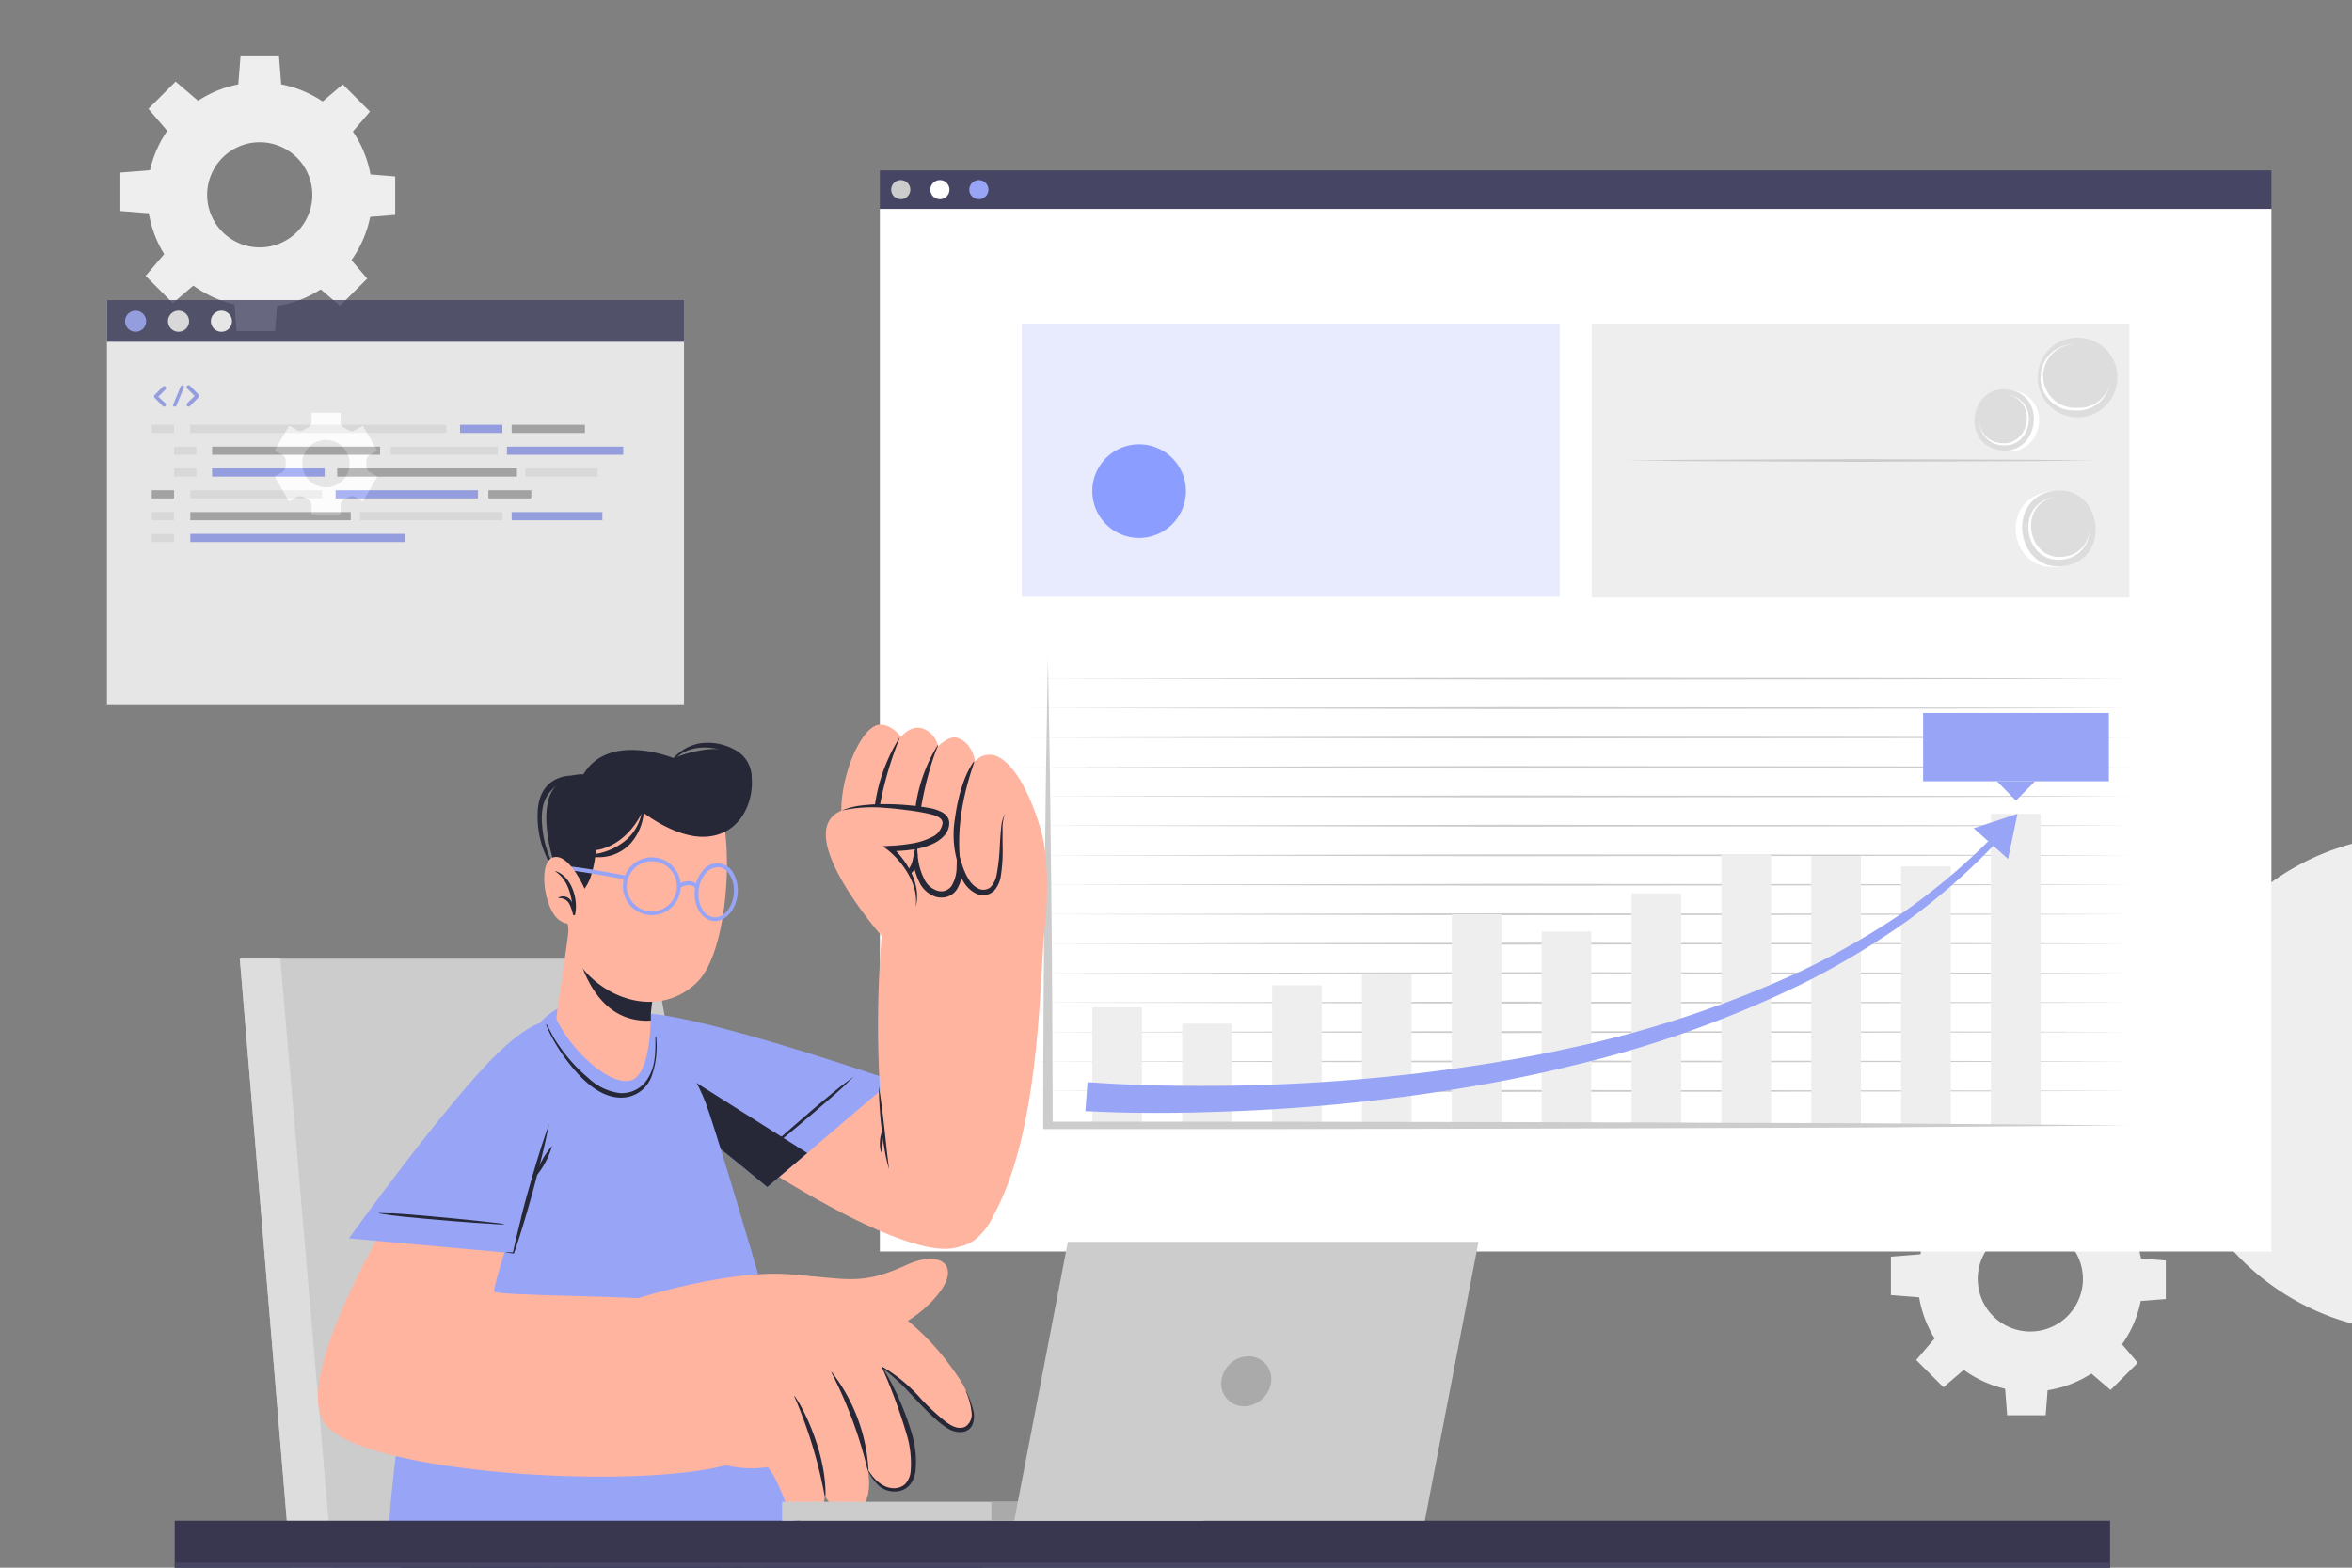 <svg xmlns="http://www.w3.org/2000/svg" xmlns:xlink="http://www.w3.org/1999/xlink" width="360" height="240" viewBox="0 0 360 240">
  <rect x="0" y="0" width="360" height="240" fill="#808080" stroke="none"/>
  <defs>
    <clipPath id="clip-path">
      <rect id="矩形_7193" data-name="矩形 7193" width="360" height="240" transform="translate(738 1399)" fill="#fff"/>
    </clipPath>
  </defs>
  <g id="img-项目管理" transform="translate(-738 -1399)" clip-path="url(#clip-path)">
    <g id="freepik--background-complete--inject-900" transform="translate(756.422 1316.114)">
      <path id="路径_49419" data-name="路径 49419" d="M670.784,110.165l3.331-5.368-1.646-1.018a1.5,1.5,0,0,1-.7-1.414,7.481,7.481,0,0,0,0-.945,1.51,1.51,0,0,1,.786-1.363l1.7-.911L671.3,93.559l-1.7.916a1.5,1.5,0,0,1-1.567-.1,8.561,8.561,0,0,0-.8-.5,1.493,1.493,0,0,1-.792-1.363l.057-1.934-6.312-.2-.057,1.94a1.5,1.5,0,0,1-.911,1.324l-.413.209c-.141.074-.271.153-.407.232a1.488,1.488,0,0,1-1.567,0l-1.657-1.024L651.87,98.44l1.646,1.024a1.51,1.51,0,0,1,.7,1.414,8.64,8.64,0,0,0-.034.939,1.51,1.51,0,0,1-.781,1.363l-1.7.911,2.986,5.571,1.7-.916a1.5,1.5,0,0,1,1.567.1,8.422,8.422,0,0,0,.8.492,1.51,1.51,0,0,1,.8,1.363l-.062,1.94,6.312.192.062-1.934a1.5,1.5,0,0,1,.877-1.307c.141-.062.283-.136.419-.209s.271-.147.407-.232a1.5,1.5,0,0,1,1.572,0Zm-5.345-3.959a38.057,38.057,0,1,0,.006-.028Z" transform="translate(-351.1 134.62)" fill="#eee"/>
      <path id="路径_49420" data-name="路径 49420" d="M115.817,354.434l-2.195-3.835-1.171.679a1.046,1.046,0,0,1-1.131-.04,5.823,5.823,0,0,0-.566-.328,1.052,1.052,0,0,1-.566-.939V348.62H105.76v1.346a1.052,1.052,0,0,1-.566.939,5.153,5.153,0,0,0-.566.328,1.046,1.046,0,0,1-1.131.04l-1.176-.679-2.212,3.835,1.182.679a1.058,1.058,0,0,1,.515.973c0,.107,0,.221,0,.328v.322a1.058,1.058,0,0,1-.515.973l-1.182.684,2.212,3.835,1.176-.679a1.046,1.046,0,0,1,1.131.04c.187.119.373.226.566.328a1.046,1.046,0,0,1,.566.933V364.2h4.429v-1.357a1.052,1.052,0,0,1,.566-.933,6.211,6.211,0,0,0,.566-.328,1.046,1.046,0,0,1,1.131-.04l1.176.679,2.212-3.835-1.176-.679a1.058,1.058,0,0,1-.515-.973c0-.107,0-.221,0-.328v-.328a1.058,1.058,0,0,1,.515-.973Zm-4.231,1.98a3.626,3.626,0,1,1-3.62-3.62A3.626,3.626,0,0,1,111.586,356.414Z" transform="translate(-76.496 -202.557)" fill="#eee"/>
      <path id="路径_49421" data-name="路径 49421" d="M82.844,259.2a17.223,17.223,0,1,0,12.19,5.044,17.234,17.234,0,0,0-12.19-5.044Zm0,25.277a8.049,8.049,0,1,1,8.049-8.043A8.049,8.049,0,0,1,82.844,284.477Z" transform="translate(-61.509 -163.714)" fill="#eee"/>
      <path id="路径_49422" data-name="路径 49422" d="M96.849,256.855H90.22l.368-4.695h5.894Z" transform="translate(-72.2 -160.655)" fill="#eee"/>
      <path id="路径_49423" data-name="路径 49423" d="M73.683,262.06,69,266.743l-3.06-3.575L70.109,259Z" transform="translate(-61.653 -163.627)" fill="#eee"/>
      <path id="路径_49424" data-name="路径 49424" d="M63.049,282.97V289.6l-4.689-.368v-5.894Z" transform="translate(-58.36 -174.039)" fill="#eee"/>
      <path id="路径_49425" data-name="路径 49425" d="M68.25,305.27l4.689,4.689-3.58,3.06L65.19,308.85Z" transform="translate(-61.327 -183.726)" fill="#eee"/>
      <path id="路径_49426" data-name="路径 49426" d="M89.16,318.25h6.629l-.368,4.695H89.528Z" transform="translate(-71.739 -189.364)" fill="#eee"/>
      <path id="路径_49427" data-name="路径 49427" d="M111.47,310.7l4.683-4.683,3.06,3.575-4.169,4.169Z" transform="translate(-81.43 -184.052)" fill="#eee"/>
      <path id="路径_49428" data-name="路径 49428" d="M124.45,290.649V284.02l4.689.368v5.894Z" transform="translate(-87.069 -174.495)" fill="#eee"/>
      <path id="路径_49429" data-name="路径 49429" d="M116.9,267.493,112.21,262.8l3.58-3.054,4.169,4.169Z" transform="translate(-81.752 -163.952)" fill="#eee"/>
      <path id="路径_49430" data-name="路径 49430" d="M623.855,154.82a17.24,17.24,0,1,0,17.234,17.238,17.24,17.24,0,0,0-17.234-17.238Zm0,25.283a8.049,8.049,0,1,1,8.049-8.043A8.049,8.049,0,0,1,623.855,180.1Z" transform="translate(-331.514 106.628)" fill="#eee"/>
      <path id="路径_49431" data-name="路径 49431" d="M637.869,152.485H631.24l.368-4.695H637.5Z" transform="translate(-342.213 109.682)" fill="#eee"/>
      <path id="路径_49432" data-name="路径 49432" d="M614.7,157.69l-4.683,4.683-3.06-3.575,4.169-4.169Z" transform="translate(-331.666 106.71)" fill="#eee"/>
      <path id="路径_49433" data-name="路径 49433" d="M604.069,178.6v6.629l-4.689-.368v-5.894Z" transform="translate(-328.373 96.298)" fill="#eee"/>
      <path id="路径_49434" data-name="路径 49434" d="M609.274,200.9l4.689,4.689-3.575,3.06-4.169-4.169Z" transform="translate(-331.344 86.611)" fill="#eee"/>
      <path id="路径_49435" data-name="路径 49435" d="M630.19,213.88h6.623l-.362,4.695h-5.9Z" transform="translate(-341.757 80.973)" fill="#eee"/>
      <path id="路径_49436" data-name="路径 49436" d="M652.49,206.333l4.689-4.683,3.054,3.575-4.169,4.169Z" transform="translate(-351.444 86.286)" fill="#eee"/>
      <path id="路径_49437" data-name="路径 49437" d="M665.47,186.279V179.65l4.689.368v5.894Z" transform="translate(-357.082 95.842)" fill="#eee"/>
      <path id="路径_49438" data-name="路径 49438" d="M657.923,163.119l-4.683-4.689,3.575-3.06,4.169,4.169Z" transform="translate(-351.769 106.389)" fill="#eee"/>
    </g>
    <g id="Revenue-cuate" transform="translate(699.847 1399)">
      <g id="freepik--Window--inject-973" transform="translate(172.527 26.084)">
        <rect id="矩形_7171" data-name="矩形 7171" width="212.991" height="159.618" transform="translate(0.297 5.891)" fill="#fff"/>
        <path id="路径_49632" data-name="路径 49632" d="M227.66,125.71l84.77-.14c24.539.05,60.422,0,84.96.14-24.539.132-60.422.1-84.96.149Z" transform="translate(-205.633 -47.905)" fill="#ccc"/>
        <path id="路径_49633" data-name="路径 49633" d="M227.66,131.169l73.625-.149c24.539.058,71.567,0,96.106.149-24.539.124-71.567.1-96.106.149Z" transform="translate(-205.633 -48.852)" fill="#ccc"/>
        <path id="路径_49634" data-name="路径 49634" d="M227.66,136.629l73.625-.149c24.539.05,71.567,0,96.106.149-24.539.124-71.567.091-96.106.149Z" transform="translate(-205.633 -49.801)" fill="#ccc"/>
        <path id="路径_49635" data-name="路径 49635" d="M227.66,142.089l73.625-.149c24.539.05,71.567,0,96.106.149-24.539.124-71.567.091-96.106.14Z" transform="translate(-205.633 -50.75)" fill="#ccc"/>
        <path id="路径_49636" data-name="路径 49636" d="M227.66,147.539l73.625-.149c24.539.058,71.567,0,96.106.149-24.539.132-71.567.1-96.106.149Z" transform="translate(-205.633 -51.697)" fill="#ccc"/>
        <path id="路径_49637" data-name="路径 49637" d="M227.66,152.969l73.625-.149c24.539.05,71.567,0,96.106.149-24.539.124-71.567.091-96.106.149Z" transform="translate(-205.633 -52.641)" fill="#ccc"/>
        <path id="路径_49638" data-name="路径 49638" d="M227.66,158.459l73.625-.149c24.539.05,71.567,0,96.106.149-24.539.124-71.567.091-96.106.14Z" transform="translate(-205.633 -53.595)" fill="#ccc"/>
        <path id="路径_49639" data-name="路径 49639" d="M227.66,163.91l73.625-.14c24.539.05,71.567,0,96.106.14-24.539.132-71.567.1-96.106.149Z" transform="translate(-205.633 -54.544)" fill="#ccc"/>
        <path id="路径_49640" data-name="路径 49640" d="M227.66,169.369l73.625-.149c24.539.058,71.567,0,96.106.149-24.539.124-71.567.1-96.106.149Z" transform="translate(-205.633 -55.491)" fill="#ccc"/>
        <path id="路径_49641" data-name="路径 49641" d="M227.66,174.829l73.625-.149c24.539.05,71.567,0,96.106.149-24.539.124-71.567.091-96.106.14Z" transform="translate(-205.633 -56.44)" fill="#ccc"/>
        <path id="路径_49642" data-name="路径 49642" d="M227.66,180.28l73.625-.14c24.539.05,71.567,0,96.106.14-24.539.132-71.567.1-96.106.149Z" transform="translate(-205.633 -57.388)" fill="#ccc"/>
        <path id="路径_49643" data-name="路径 49643" d="M227.66,185.739l73.625-.149c24.539.058,71.567,0,96.106.149-24.539.124-71.567.1-96.106.149Z" transform="translate(-205.633 -58.335)" fill="#ccc"/>
        <path id="路径_49644" data-name="路径 49644" d="M227.66,191.2l73.625-.149c24.539.05,71.567,0,96.106.149-24.539.124-71.567.091-96.106.149Z" transform="translate(-205.633 -59.284)" fill="#ccc"/>
        <path id="路径_49645" data-name="路径 49645" d="M227.66,196.659l73.625-.149c24.539.05,71.567,0,96.106.149-24.539.124-71.567.091-96.106.14Z" transform="translate(-205.633 -60.233)" fill="#ccc"/>
        <path id="路径_49646" data-name="路径 49646" d="M227.66,202.109l73.625-.149c24.539.058,71.567,0,96.106.149-24.539.132-71.567.1-96.106.149Z" transform="translate(-205.633 -61.18)" fill="#ccc"/>
        <rect id="矩形_7172" data-name="矩形 7172" width="7.601" height="18.086" transform="translate(32.817 128.122)" fill="#eee"/>
        <rect id="矩形_7173" data-name="矩形 7173" width="7.601" height="15.574" transform="translate(46.574 130.626)" fill="#eee"/>
        <rect id="矩形_7174" data-name="矩形 7174" width="7.601" height="21.457" transform="translate(60.331 124.751)" fill="#eee"/>
        <rect id="矩形_7175" data-name="矩形 7175" width="7.601" height="23.159" transform="translate(74.079 123.041)" fill="#eee"/>
        <rect id="矩形_7176" data-name="矩形 7176" width="7.601" height="32.33" transform="translate(87.836 113.878)" fill="#eee"/>
        <rect id="矩形_7177" data-name="矩形 7177" width="7.601" height="29.686" transform="translate(101.592 116.522)" fill="#eee"/>
        <rect id="矩形_7178" data-name="矩形 7178" width="7.601" height="35.503" transform="translate(115.349 110.697)" fill="#eee"/>
        <rect id="矩形_7179" data-name="矩形 7179" width="7.601" height="41.493" transform="translate(129.105 104.715)" fill="#eee"/>
        <rect id="矩形_7180" data-name="矩形 7180" width="7.601" height="41.245" transform="translate(142.862 104.963)" fill="#eee"/>
        <rect id="矩形_7181" data-name="矩形 7181" width="7.601" height="39.642" transform="translate(156.618 106.558)" fill="#eee"/>
        <rect id="矩形_7182" data-name="矩形 7182" width="7.601" height="47.698" transform="translate(170.367 98.51)" fill="#eee"/>
        <path id="路径_49647" data-name="路径 49647" d="M232.347,121.91l.306,17.888.207,17.888c.14,11.922.182,23.845.215,35.767l-.727-.545h35.808l35.808.066,53.622.174,40.485.322-40.485.33-53.622.174-35.808.066H231.62v-.545q0-17.884.215-35.767l.207-17.888Z" transform="translate(-206.321 -47.269)" fill="#ccc"/>
        <rect id="矩形_7183" data-name="矩形 7183" width="212.991" height="5.891" transform="translate(0.297)" fill="#464564"/>
        <path id="路径_49648" data-name="路径 49648" d="M206.385,34.832a1.462,1.462,0,1,1-1.462-1.462A1.462,1.462,0,0,1,206.385,34.832Z" transform="translate(-201.427 -31.883)" fill="#ccc"/>
        <path id="路径_49649" data-name="路径 49649" d="M213.635,34.832a1.462,1.462,0,1,1-1.462-1.462A1.462,1.462,0,0,1,213.635,34.832Z" transform="translate(-202.687 -31.883)" fill="#fff"/>
        <path id="路径_49650" data-name="路径 49650" d="M220.855,34.832a1.462,1.462,0,1,1-1.462-1.462A1.462,1.462,0,0,1,220.855,34.832Z" transform="translate(-203.942 -31.883)" fill="#98a5f6"/>
        <rect id="矩形_7184" data-name="矩形 7184" width="82.316" height="41.807" transform="translate(22.027 23.456)" fill="#e8eafd"/>
        <path id="路径_49667" data-name="路径 49667" d="M255.047,89.493a7.163,7.163,0,1,1-7.163-7.163A7.163,7.163,0,0,1,255.047,89.493Z" transform="translate(-207.903 -40.391)" fill="#8b9eff"/>
        <rect id="矩形_7186" data-name="矩形 7186" width="82.316" height="41.914" transform="translate(109.243 23.456)" fill="#eee"/>
        <path id="路径_49714" data-name="路径 49714" d="M339.5,85.277l8.989-.1,9-.041,17.987-.066,17.987.066,8.989.041,8.989.1-8.989.1-8.989.033-17.987.074-17.987-.074-9-.033Z" transform="translate(-225.068 -40.867)" fill="#ccc"/>
        <path id="路径_49715" data-name="路径 49715" d="M421.511,62.558a6.1,6.1,0,1,0,5.544,2.949A6.1,6.1,0,0,0,421.511,62.558Z" transform="translate(-238.205 -36.954)" fill="#ddd"/>
        <path id="路径_49716" data-name="路径 49716" d="M426.947,70a4.957,4.957,0,0,1-5.213,3.916,5.065,5.065,0,1,1,0-10.113h.116a4.858,4.858,0,1,0,.132,9.7,4.8,4.8,0,0,0,4.966-3.5Z" transform="translate(-238.429 -37.171)" fill="#fff"/>
        <path id="路径_49718" data-name="路径 49718" d="M416.636,91.1c-7.717,1.388-5.676,12.815,2.049,11.427S424.353,89.707,416.636,91.1Z" transform="translate(-237.627 -41.894)" fill="#fff"/>
        <path id="路径_49719" data-name="路径 49719" d="M417.572,90.977c-7.353,1.322-5.321,12.749,2.049,11.427S424.934,89.622,417.572,90.977Z" transform="translate(-237.836 -41.874)" fill="#ddd"/>
        <path id="路径_49720" data-name="路径 49720" d="M423.458,97.147a4.437,4.437,0,0,1-3.809,4.478c-6.114,1.091-7.808-8.394-1.7-9.485h.116c-5.693,1.124-4.04,10.1,1.743,9.055a4.238,4.238,0,0,0,3.652-4.048Z" transform="translate(-238.037 -42.096)" fill="#fff"/>
        <path id="路径_49722" data-name="路径 49722" d="M410.184,72.33c6.238,1.115,4.594,10.361-1.652,9.237S403.938,71.215,410.184,72.33Z" transform="translate(-236.38 -38.637)" fill="#fff"/>
        <path id="路径_49723" data-name="路径 49723" d="M409.52,72.2c5.949,1.066,4.3,10.3-1.652,9.237S403.571,71.136,409.52,72.2Z" transform="translate(-236.303 -38.616)" fill="#ddd"/>
        <path id="路径_49724" data-name="路径 49724" d="M405.09,77.218a3.586,3.586,0,0,0,3.082,3.619c4.957.884,6.312-6.783,1.372-7.667h-.091c4.627.925,3.3,8.188-1.413,7.337A3.412,3.412,0,0,1,405.09,77.218Z" transform="translate(-236.466 -38.799)" fill="#fff"/>
        <rect id="矩形_7187" data-name="矩形 7187" width="28.43" height="10.46" transform="translate(159.981 83.06)" fill="#98a5f6"/>
        <path id="路径_49726" data-name="路径 49726" d="M414.141,144.76H408.3l2.917,2.958Z" transform="translate(-237.024 -51.24)" fill="#98a5f6"/>
        <path id="路径_49736" data-name="路径 49736" d="M240.283,193.143c6.048.454,12.236.578,18.367.554s12.3-.248,18.441-.669,12.261-1.049,18.35-1.884,12.17-1.867,18.177-3.214a166.771,166.771,0,0,0,34.99-11.567,118.683,118.683,0,0,0,16.045-9.088,98.654,98.654,0,0,0,14.161-11.914l.091.083A99.209,99.209,0,0,1,364.985,167.7a119.441,119.441,0,0,1-15.913,9.551,167.723,167.723,0,0,1-35,12.468c-6.023,1.5-12.129,2.677-18.251,3.66s-12.294,1.76-18.474,2.33-12.393.934-18.6,1.107-12.393.19-18.689-.132Z" transform="translate(-207.788 -53.082)" fill="#98a5f6"/>
        <path id="路径_49737" data-name="路径 49737" d="M250.361,197.24c-3.776,0-7.2-.083-10.476-.256h-.454l.33-4.429h.446c5.379.4,11.212.578,18.334.545,6.081,0,12.278-.248,18.408-.669s12.335-1.058,18.326-1.876c6.61-.917,12.575-1.966,18.177-3.206a167.268,167.268,0,0,0,34.9-11.526,119.276,119.276,0,0,0,15.987-9.088A100.139,100.139,0,0,0,378.384,154.9l.306-.314.727.678-.306.33a100.253,100.253,0,0,1-13.98,12.311,120.283,120.283,0,0,1-16,9.584,168.872,168.872,0,0,1-35.1,12.5c-5.61,1.4-11.567,2.594-18.293,3.677-6.048.967-12.269,1.752-18.507,2.33s-12.451.934-18.623,1.107C255.665,197.2,252.93,197.24,250.361,197.24Zm-9.981-1.115c5.362.256,11.162.3,18.177.107,6.147-.165,12.393-.537,18.573-1.107s12.393-1.355,18.441-2.322c6.676-1.074,12.633-2.272,18.177-3.652a168.3,168.3,0,0,0,34.908-12.393c1.091-.554,2.156-1.107,3.189-1.652-1.049.529-2.115,1.058-3.222,1.586a167.96,167.96,0,0,1-35.09,11.567c-5.577,1.248-11.567,2.305-18.177,3.214-6.015.826-12.2,1.462-18.392,1.892s-12.393.644-18.458.669c-6.965,0-12.682-.14-17.97-.521Z" transform="translate(-207.678 -52.948)" fill="#98a5f6"/>
        <path id="路径_49738" data-name="路径 49738" d="M409.253,157.707,410.7,150.8l-6.709,2.206Z" transform="translate(-236.275 -52.29)" fill="#98a5f6"/>
      </g>
      <g id="freepik--Character--inject-973" transform="translate(74.859 110.95)">
        <path id="路径_49739" data-name="路径 49739" d="M213.46,321.1l2.413,14.442,16.31,88.1h2.627l-11.865-88.1L221.193,321.1Z" transform="translate(-105.498 -148.919)" fill="#ccc"/>
        <path id="路径_49740" data-name="路径 49740" d="M221.193,321.1H213.46l2.413,14.442h7.072Z" transform="translate(-105.498 -148.919)" fill="#aaa"/>
        <path id="路径_49741" data-name="路径 49741" d="M151.45,423.642h2.636l16.31-88.1,2.413-14.442h-7.742l-1.752,14.442Z" transform="translate(-94.722 -148.919)" fill="#ccc"/>
        <path id="路径_49742" data-name="路径 49742" d="M167.562,321.1l-1.752,14.442h7.081L175.3,321.1Z" transform="translate(-97.217 -148.919)" fill="#aaa"/>
        <path id="路径_49743" data-name="路径 49743" d="M92.23,423.642h2.627l16.318-88.1,2.4-14.442h-7.733l-1.752,14.442Z" transform="translate(-84.43 -148.919)" fill="#ccc"/>
        <path id="路径_49744" data-name="路径 49744" d="M106.59,335.542h7.081l2.4-14.442h-7.733Z" transform="translate(-86.926 -148.919)" fill="#aaa"/>
        <path id="路径_49745" data-name="路径 49745" d="M94.762,299.2H214.3V286.609H169.551l-23.3-130.559H82.79Z" transform="translate(-82.79 -120.236)" fill="#ccc"/>
        <path id="路径_49746" data-name="路径 49746" d="M97.8,314.07H216.83v12.592H97.35Z" transform="translate(-85.32 -147.697)" fill="#ddd"/>
        <path id="路径_49747" data-name="路径 49747" d="M94.762,299.2h6.511L88.995,156.05h-6.2Z" transform="translate(-82.79 -120.236)" fill="#ddd"/>
        <path id="路径_49748" data-name="路径 49748" d="M222.132,449.527c-2.322.223-65.618-14.872-67.618-16.9-.24-.231,1-5.982,2.826-13.831l.041-.149c1.14-4.957,19.573-45.2,19.573-45.2l41.03,11.435L199.345,422.2s7.725,5.569,14.343,10.865h0a85.142,85.142,0,0,1,8.361,7.122C224,442.677,224.453,449.32,222.132,449.527Z" transform="translate(-95.249 -158.014)" fill="#ffb4a0"/>
        <path id="路径_49749" data-name="路径 49749" d="M222.131,455.585c-2.322.231-65.618-14.872-67.618-16.9-.248-.231,1-5.982,2.826-13.831l.041-.149c.421-1.851,3.255-8.617,6.61-16.359,6.758,1.818,30.958,8.353,39.749,11.071l-4.412,8.849s7.717,5.577,14.335,10.865h0a92.635,92.635,0,0,1,8.361,7.114C224,448.744,224.453,455.4,222.131,455.585Z" transform="translate(-95.249 -164.081)" fill="#eee"/>
        <path id="路径_49750" data-name="路径 49750" d="M222.316,457.787c-2.388.207-65.734-15.037-67.75-17.144-.777-.826.62-10.79,4.131-21.383l40.824,9.915s20.854,16.524,22.853,19.053S224.7,457.58,222.316,457.787Z" transform="translate(-95.227 -165.977)" fill="#98a5f6"/>
        <path id="路径_49751" data-name="路径 49751" d="M222.765,459.371c-10.559-2.817-53.39-13.178-64.04-15.161-.091,0-.1.041,0,.066,10.4,3.016,53.324,13.038,64.016,15.269C222.947,459.594,222.988,459.429,222.765,459.371Z" transform="translate(-95.974 -170.313)" fill="#262838"/>
        <path id="路径_49752" data-name="路径 49752" d="M230.066,450.276a8.766,8.766,0,0,0-6.973,1.058,8.51,8.51,0,0,0-3.743,5.1.066.066,0,0,0,.132,0,10.129,10.129,0,0,1,10.551-6.056.066.066,0,0,0,.033-.1Z" transform="translate(-106.521 -171.314)" fill="#262838"/>
        <path id="路径_49753" data-name="路径 49753" d="M209.9,433.359c-4.23-1.082-9.518-.768-13,2.066-.14.116,0,.306.165.264a60.488,60.488,0,0,1,12.782-1.793.273.273,0,0,0,.05-.537Z" transform="translate(-102.611 -168.327)" fill="#262838"/>
        <path id="路径_49754" data-name="路径 49754" d="M213.5,435.879c-4.23-1.082-9.526-.768-13,2.074-.14.107,0,.3.165.264a60.5,60.5,0,0,1,12.782-1.8.273.273,0,0,0,.05-.537Z" transform="translate(-103.237 -168.765)" fill="#262838"/>
        <path id="路径_49755" data-name="路径 49755" d="M217.1,438.359c-4.238-1.082-9.526-.768-13,2.074-.132.107,0,.3.165.264a60.107,60.107,0,0,1,12.79-1.793.281.281,0,0,0,.05-.545Z" transform="translate(-103.862 -169.196)" fill="#262838"/>
        <path id="路径_49756" data-name="路径 49756" d="M220.7,440.879c-4.239-1.082-9.526-.768-13,2.066-.132.116,0,.306.165.273a60.644,60.644,0,0,1,12.782-1.8.273.273,0,0,0,.058-.537Z" transform="translate(-104.487 -169.634)" fill="#262838"/>
        <path id="路径_49757" data-name="路径 49757" d="M164.036,432.765c-4.767-1.132-6.544,6.279-1.76,7.436S168.779,433.9,164.036,432.765Z" transform="translate(-96.113 -168.303)" fill="#262838"/>
        <path id="路径_49758" data-name="路径 49758" d="M218.766,420.811c-1.727-2.305-4.858-1.215-6.61.322a22.886,22.886,0,0,0-6.478,9.915.116.116,0,0,0,.1.149.532.532,0,0,0,.686.529c3.528-1.363,7.436-2.388,10.476-4.792C218.684,425.554,220.394,422.984,218.766,420.811Zm-7.436,7.775c-1.719.711-3.462,1.339-5.156,2.115a69.207,69.207,0,0,1,3.916-5.717,23.778,23.778,0,0,1,2.239-2.479c1.264-1.181,6.288-3.726,5.6,1-.347,2.586-4.511,4.23-6.56,5.081Z" transform="translate(-104.145 -166.016)" fill="#262838"/>
        <path id="路径_49759" data-name="路径 49759" d="M191.638,430.744c3.561,1.454,7.634,1.322,11.4,1.652a.537.537,0,0,0,.512-.7c.058,0,.107-.1.05-.174A22.877,22.877,0,0,0,194.6,423.8c-2.132-.975-5.445-1.132-6.445,1.562C187.16,427.91,189.556,429.893,191.638,430.744Zm-1.983-3.041c-2-4.338,3.544-3.3,5.09-2.536a24.02,24.02,0,0,1,2.85,1.76,66.707,66.707,0,0,1,5.37,4.379c-1.842-.264-3.693-.372-5.544-.57-2.206-.273-6.668-.636-7.783-3.032Z" transform="translate(-101.06 -166.654)" fill="#262838"/>
        <path id="路径_49760" data-name="路径 49760" d="M198,395.606,154.442,383.94s38.279-79.392,35.156-83.762c-1.545-2.181-42.377-4.024-55.035-15.434-16.45-14.814-4.478-36.354-4.478-36.354h45.657s-.826,9.526.9,11.014c1.148.991,55.357,7.188,60.785,25.7C244.128,307.82,198,395.606,198,395.606Z" transform="translate(-90.278 -136.283)" fill="#262838"/>
        <path id="路径_49761" data-name="路径 49761" d="M205.86,416.445a26.311,26.311,0,0,0-3.578-1.355c-1.264-.438-2.528-.876-3.8-1.3-2.479-.826-5.015-1.6-7.552-2.33-5.09-1.471-10.2-2.908-15.326-4.247-2.677-.694-8.411-2.206-8.766-2.156-.174,0-.215.314-.058.372,4.957,1.8,9.989,3.346,15.029,4.916s10.055,3.1,15.153,4.42c1.413.364,2.834.686,4.255,1.033a32.038,32.038,0,0,0,4.511.991C205.876,416.8,206.017,416.528,205.86,416.445Z" transform="translate(-97.369 -163.509)" fill="#464564"/>
        <path id="路径_49762" data-name="路径 49762" d="M198.736,297.294c-.892-.826-2.272-.942-3.412-1.173l-19.656-3.9c-6.131-1.215-12.294-2.322-18.392-3.685-5.056-1.132-10.179-2.611-14.492-5.494a21.25,21.25,0,0,1-8.617-12,37.885,37.885,0,0,1-.711-15.087c.149-1.223.413-2.437.678-3.644a.074.074,0,0,0-.149,0c-1.942,9.3-2.421,20.16,4.371,27.819,3.3,3.743,7.932,6.015,12.682,7.543,5.354,1.719,10.972,2.627,16.524,3.718l19.656,3.883c3.156.62,6.362,1.132,9.485,1.884a3.222,3.222,0,0,1,1.652.826,2.479,2.479,0,0,1,.207,2.3c-.364,1.537-.826,3.065-1.314,4.569-3.982,12.1-31.735,69.766-32.487,71.121a.126.126,0,0,0,.223.116c6.362-10.592,27.067-55.109,31.4-66.61a74.36,74.36,0,0,0,2.859-8.965C199.5,299.392,199.678,298.153,198.736,297.294Z" transform="translate(-91.467 -136.952)" fill="#464564"/>
        <path id="路径_49763" data-name="路径 49763" d="M349.287,454.512c-2.173.867-67.155,4.189-69.642,2.776-.306-.149-.727-6.023-1.173-14.046l-.331-7.585c-.107-2.561-33.561-39.849-33.561-39.849L291.2,393l28.529,41.716s8.973,3.181,16.814,6.4h0a90.455,90.455,0,0,1,10.03,4.478C349.155,447.415,351.452,453.669,349.287,454.512Z" transform="translate(-110.906 -161.413)" fill="#ffb4a0"/>
        <path id="路径_49764" data-name="路径 49764" d="M274.89,430.681c4.85,5.784,8.477,10.353,8.518,11.2l.33,7.585c.446,8.039.876,13.914,1.173,14.046,2.479,1.413,67.469-1.909,69.642-2.768s-.132-7.106-2.693-8.931a97.9,97.9,0,0,0-10.014-4.486h0c-7.841-3.214-16.814-6.395-16.814-6.395l-8.262-12.046Z" transform="translate(-116.173 -167.649)" fill="#eee"/>
        <path id="路径_49765" data-name="路径 49765" d="M356.5,463.3c-2.239.876-67.312,4.032-69.865,2.586-.975-.545-2.437-10.526-2.09-21.663L326.5,442.23s24.646,9.981,27.265,11.873S358.744,462.431,356.5,463.3Z" transform="translate(-117.842 -169.969)" fill="#98a5f6"/>
        <path id="路径_49766" data-name="路径 49766" d="M356.532,464.64c-10.923.256-54.952,2.346-65.726,3.437-.091,0-.083.066,0,.066,10.832,0,54.845-2.479,65.734-3.3C356.772,464.8,356.763,464.632,356.532,464.64Z" transform="translate(-118.928 -173.863)" fill="#262838"/>
        <path id="路径_49767" data-name="路径 49767" d="M361.36,454a8.733,8.733,0,0,0-6.395,2.983,8.494,8.494,0,0,0-2.156,5.941c0,.066.124.058.132,0a10.138,10.138,0,0,1,8.427-8.783.07.07,0,0,0-.008-.141Z" transform="translate(-129.713 -172.014)" fill="#262838"/>
        <path id="路径_49768" data-name="路径 49768" d="M337.042,443.349c-4.371.157-9.361,1.942-11.9,5.643-.1.14.107.281.231.207a60.53,60.53,0,0,1,11.765-5.313.273.273,0,1,0-.1-.537Z" transform="translate(-124.902 -170.162)" fill="#262838"/>
        <path id="路径_49769" data-name="路径 49769" d="M341.2,444.74c-4.371.157-9.361,1.942-11.9,5.643-.1.149.107.281.231.207a60.528,60.528,0,0,1,11.765-5.313.281.281,0,0,0-.1-.537Z" transform="translate(-125.625 -170.405)" fill="#262838"/>
        <path id="路径_49770" data-name="路径 49770" d="M345.352,446.14c-4.371.149-9.353,1.933-11.9,5.635-.1.149.107.281.24.215a60.485,60.485,0,0,1,11.774-5.321.273.273,0,0,0-.116-.529Z" transform="translate(-126.346 -170.648)" fill="#262838"/>
        <path id="路径_49771" data-name="路径 49771" d="M349.492,447.53c-4.371.149-9.361,1.933-11.9,5.643-.1.14.107.281.231.207a60.558,60.558,0,0,1,11.765-5.321.273.273,0,0,0-.1-.529Z" transform="translate(-127.065 -170.89)" fill="#262838"/>
        <path id="路径_49772" data-name="路径 49772" d="M292.838,456.1c-4.891.248-4.511,7.866.4,7.609S297.745,455.843,292.838,456.1Z" transform="translate(-118.687 -172.378)" fill="#262838"/>
        <path id="路径_49773" data-name="路径 49773" d="M342.532,428.86c-2.3-1.719-4.957.207-6.263,2.173a23,23,0,0,0-3.429,11.361c0,.091.074.124.149.116a.529.529,0,0,0,.826.314c3-2.305,6.5-4.387,8.708-7.543C343.787,433.412,344.713,430.512,342.532,428.86Zm-4.9,9.543c-1.454,1.165-2.95,2.256-4.354,3.478a68.906,68.906,0,0,1,2.14-6.61,25.312,25.312,0,0,1,1.454-3.016c.876-1.5,4.957-5.346,5.651-.62.364,2.6-3.164,5.346-4.891,6.742Z" transform="translate(-126.244 -167.529)" fill="#262838"/>
        <path id="路径_49774" data-name="路径 49774" d="M318.775,446.344c3.834.4,7.7-.868,11.4-1.652a.529.529,0,0,0,.289-.826c.058-.05.083-.124,0-.182a22.928,22.928,0,0,0-10.824-4.858c-2.322-.331-5.544.446-5.784,3.3C313.71,444.881,316.536,446.112,318.775,446.344Zm-2.76-2.355c-3.131-3.6,2.479-4.131,4.131-3.867a26.086,26.086,0,0,1,3.239.884,68.578,68.578,0,0,1,6.378,2.7c-1.842.264-3.644.678-5.478,1.008C322.138,445.113,317.75,445.972,316.015,443.989Z" transform="translate(-122.944 -169.364)" fill="#262838"/>
        <path id="路径_49775" data-name="路径 49775" d="M298.817,400.831l-52.1,6.37s-51.581-61.644-55.737-65.775c-12.914-12.724-59.182-34.7-72.988-55.109-12.393-18.35.165-37.957.165-37.957h50.87a105.2,105.2,0,0,1-5.18,15.872s42.253,31.818,64.784,54.531C243.146,333.461,298.817,400.831,298.817,400.831Z" transform="translate(-87.957 -136.278)" fill="#262838"/>
        <path id="路径_49776" data-name="路径 49776" d="M182.022,263.69a24.888,24.888,0,0,0-4.346,1.256c-1.479.512-2.933,1.107-4.354,1.743a83.851,83.851,0,0,0-8.18,4.313c-.083.05,0,.165.074.124,2.793-1.347,5.668-2.545,8.551-3.685l4.131-1.652a45.256,45.256,0,0,0,4.205-1.71A.2.2,0,0,0,182.022,263.69Z" transform="translate(-97.095 -138.942)" fill="#464564"/>
        <path id="路径_49777" data-name="路径 49777" d="M180.8,248.36c-.644,2.305-1.231,4.627-1.958,6.907-.339,1.041-.669,2.107-1.1,3.123-.364.826-.9,1.826-1.909,1.983-1.157.19-1.454-.826-1.33-1.752a32.042,32.042,0,0,1,.678-3.156c.273-1.2,1.652-7.015,1.652-7.048a.279.279,0,0,0-.05-.174.091.091,0,0,0-.107,0,50.816,50.816,0,0,0-1.942,5.693l-.934,3.3a5.246,5.246,0,0,0-.3,2.57,1.966,1.966,0,0,0,1.776,1.537c0,.074-.091.14-.132.223-.107.223-.19.463-.281.694s-.182.479-.256.719a1.783,1.783,0,0,0-.083.364q0,.2,0,.4a.2.2,0,0,0,.364.14,3.77,3.77,0,0,1,.223-.322,1.586,1.586,0,0,0,.174-.38c.091-.231.165-.463.231-.694s.14-.471.19-.7a3.822,3.822,0,0,0,.058-.43,2.652,2.652,0,0,0,1.355-.471,4.478,4.478,0,0,0,1.446-2.074c.38-.958.686-1.95.983-2.933a43.98,43.98,0,0,0,1.7-7.436.231.231,0,1,0-.454-.083Z" transform="translate(-98.545 -136.245)" fill="#464564"/>
        <path id="路径_49778" data-name="路径 49778" d="M141.922,254.172c-.24,1.14-.413,2.305-.711,3.437s-.628,2.214-1.025,3.3a12.113,12.113,0,0,1-1.5,2.95,11.219,11.219,0,0,1-2.322,2.231,19.225,19.225,0,0,1-5.544,2.867,24.34,24.34,0,0,1-3.049.826,15.439,15.439,0,0,1-1.652.231,3.552,3.552,0,0,0-1.314.264.264.264,0,0,0,0,.454,4.759,4.759,0,0,0,2.413.149,17.128,17.128,0,0,0,2.586-.38,18.491,18.491,0,0,0,4.957-1.9,15.525,15.525,0,0,0,4.172-3.214,11.46,11.46,0,0,0,2.313-4.7,23.4,23.4,0,0,0,.9-6.453.116.116,0,1,0-.223-.066Z" transform="translate(-90.069 -137.274)" fill="#464564"/>
        <path id="路径_49779" data-name="路径 49779" d="M314.694,423.618a32.6,32.6,0,0,0-4.214.165c-1.471.1-2.95.19-4.42.314q-4.346.347-8.675.826c-5.784.661-11.625,1.355-17.425,2.148-3.024.421-9.51,1.289-9.849,1.479a.2.2,0,0,0,.091.364c5.784-.3,11.567-.826,17.392-1.413s11.567-1.115,17.351-1.917c1.595-.223,3.181-.487,4.767-.727a38.237,38.237,0,0,0,5.023-.868C314.859,423.932,314.892,423.626,314.694,423.618Z" transform="translate(-115.327 -166.732)" fill="#464564"/>
        <path id="路径_49780" data-name="路径 49780" d="M188.246,346.672c2.7,1.735,5.313,3.6,7.932,5.453a75.579,75.579,0,0,1,7.2,5.321,39.552,39.552,0,0,1,3.173,3.379l3.107,3.594q3.115,3.578,6.172,7.221,1.735,2.049,3.454,4.131c1.19,1.429,2.289,2.933,3.487,4.362.074.091-.05.215-.124.124-2.123-2.388-4.362-4.676-6.478-7.072s-4.222-4.767-6.329-7.246-3.958-4.767-6.1-6.99a50.008,50.008,0,0,0-7.122-5.585c-2.9-2.066-5.784-4.131-8.617-6.288C187.759,346.936,187.982,346.5,188.246,346.672Z" transform="translate(-101.055 -153.355)" fill="#464564"/>
        <path id="路径_49781" data-name="路径 49781" d="M175.578,268.054c8.684,6.1,17.681,12.914,25.844,19.681s16.26,13.682,24.167,20.779q3.3,2.974,6.61,6.031c2.2,2.057,4.346,4.619,6.544,6.668.124.107-.058.281-.182.173-3.966-3.561-8.08-7.436-12.1-10.939s-8.014-6.94-12.038-10.386q-12.129-10.386-24.564-20.416c-4.594-3.726-9.956-7.494-14.459-11.336A.157.157,0,0,1,175.578,268.054Z" transform="translate(-98.871 -139.695)" fill="#464564"/>
        <path id="路径_49782" data-name="路径 49782" d="M120.552,254.743c.487-1.462,1.016-2.917,1.562-4.371,0-.083.165,0,.14.041-2.049,6.056-4.131,12.245-4.371,18.689a24.366,24.366,0,0,0,1.322,9.088,23.8,23.8,0,0,0,4.643,7.56c4.048,4.569,9.2,8.171,14.046,11.815,5.28,3.958,10.667,7.791,16.111,11.567s11.014,7.3,16.648,10.741,11.336,6.552,16.946,9.915a45.037,45.037,0,0,1,7.576,5.627,92.864,92.864,0,0,1,6.56,7.048q6.792,7.758,13.459,15.632,13.36,15.7,26.216,31.867c1.041,1.322,2.09,2.636,3.14,3.958.05.066-.041.157-.1.091q-13.22-16.186-26.72-32.14-6.717-7.915-13.5-15.781c-4.329-5.007-8.5-10.319-14.046-14.087-2.669-1.818-5.511-3.363-8.32-4.957s-5.833-3.371-8.725-5.106q-8.6-5.18-16.954-10.741c-5.527-3.693-10.98-7.494-16.326-11.451q-4.015-2.958-7.948-6.023a77.472,77.472,0,0,1-6.544-5.536,29.323,29.323,0,0,1-5.238-6.61,21.664,21.664,0,0,1-2.561-8.386C116.908,266.93,118.56,260.634,120.552,254.743Z" transform="translate(-88.808 -136.622)" fill="#464564"/>
        <path id="路径_49783" data-name="路径 49783" d="M154.519,175.257c8.361,7.667,40.848,29.934,50.061,26.96,6.849-2.206,7.857-10.22,3.982-16.475-3.379-5.437-36.238-14.591-45.442-17.061C154.321,166.326,146.306,167.722,154.519,175.257Z" transform="translate(-94.659 -122.25)" fill="#ffb4a0"/>
        <path id="路径_49784" data-name="路径 49784" d="M175.027,192.765l19.127-16.326s-24.349-8.386-35.09-9.989c-11.2-1.652-14.475,2.082-2.685,11.352C168,186.932,175.027,192.765,175.027,192.765Z" transform="translate(-94.288 -121.978)" fill="#98a5f6"/>
        <path id="路径_49786" data-name="路径 49786" d="M178.668,190.45c.4-.438.884-.826,1.33-1.223l1.38-1.239q1.4-1.239,2.826-2.479c1.9-1.652,3.792-3.3,5.717-4.866.529-.438,1.058-.876,1.6-1.3s1.165-.826,1.735-1.305c0,0,.066,0,0,.058-.463.413-.884.876-1.338,1.3l-1.413,1.272q-1.413,1.239-2.85,2.479c-1.876,1.595-3.751,3.2-5.668,4.743l-1.6,1.3c-.562.454-1.107.942-1.71,1.347C178.684,190.516,178.635,190.475,178.668,190.45Z" transform="translate(-99.45 -124.058)" fill="#262838"/>
        <path id="路径_49787" data-name="路径 49787" d="M156.379,178.1c11.608,9.088,18.648,14.955,18.648,14.955l6.114-5.213-31.71-20.069C147.952,169.538,149.869,172.975,156.379,178.1Z" transform="translate(-94.289 -122.273)" fill="#262838"/>
        <path id="路径_49788" data-name="路径 49788" d="M217.651,195.64c-4.652,7.105-13,.545-14.252-5.255-2.933-13.616-2.644-29.4-1.826-39.287.339-4.04,25.258-4.957,24.894-.636C225.707,159.5,225.707,183.337,217.651,195.64Z" transform="translate(-103.335 -118.771)" fill="#ffb4a0"/>
        <path id="路径_49789" data-name="路径 49789" d="M201.17,179.7c.182,1.058.322,2.115.463,3.173s.256,2.115.38,3.173l.347,3.173c.05.537.116,1.066.182,1.595s.124,1.049.2,1.586a22.863,22.863,0,0,1-.711-3.131c-.19-1.049-.322-2.115-.446-3.173s-.223-2.123-.289-3.189S201.17,180.774,201.17,179.7Z" transform="translate(-103.362 -124.346)" fill="#262838"/>
        <path id="路径_49790" data-name="路径 49790" d="M201.889,187.62a14.662,14.662,0,0,1-.074,1.818,8.14,8.14,0,0,1-.083.892,7.007,7.007,0,0,1-.165.909,4.776,4.776,0,0,1-.182-1.834,4.827,4.827,0,0,1,.149-.917A3.048,3.048,0,0,1,201.889,187.62Z" transform="translate(-103.396 -125.723)" fill="#262838"/>
        <path id="路径_49791" data-name="路径 49791" d="M225.295,130.376c1.652,5.032,1,16.64-.24,19.375s-21,2.289-22.828-.19-6.073-19.829-4.131-24.911S223.593,125.2,225.295,130.376Z" transform="translate(-102.741 -114.433)" fill="#ffb4a0"/>
        <path id="路径_49792" data-name="路径 49792" d="M196.113,131.324c2.123,1.826,3.065-1.727,3.065-1.727s-.116,5.437,2.8,6.478,3.8-3.3,3.875-3.652c0,.289,0,5.288,3.065,6.031s3.4-3.751,3.412-4.04c.083.273,1.231,3.858,3.668,3.892,4.189.066,1.52-9.2,3.3-12.1,0,0,5.255,2.429,5.42,2.479,0,0-2.355-8.865-6.4-11.022a2.925,2.925,0,0,0-3.611.62s-.446-2.941-2.826-3.6c-1.223-.33-2.842,1.322-2.842,1.322a3.668,3.668,0,0,0-2.611-2.793c-1.71-.364-3.074,1.355-3.074,1.355s-1.479-2.049-3.354-1.851C196.2,113.089,191.561,127.4,196.113,131.324Z" transform="translate(-102.156 -112.704)" fill="#ffb4a0"/>
        <path id="路径_49793" data-name="路径 49793" d="M204.156,115.229c0-.05,0-.083-.066,0a26.117,26.117,0,0,0-3.916,15.021.157.157,0,0,0,.314,0,53.464,53.464,0,0,1,3.668-15.021Z" transform="translate(-103.184 -113.134)" fill="#262838"/>
        <path id="路径_49794" data-name="路径 49794" d="M211.35,116.587c0-.058-.066-.1-.1,0A24.412,24.412,0,0,0,208,133.244c0,.2.273.339.248.107C207.8,129.369,209.458,121.049,211.35,116.587Z" transform="translate(-104.487 -113.368)" fill="#262838"/>
        <path id="路径_49795" data-name="路径 49795" d="M216.168,135.989c-.826-5.643.165-11,2.008-16.334,0-.074-.074-.1-.107-.05-1.652,2.371-2.479,5.9-2.85,8.7a15.012,15.012,0,0,0,.752,7.709C216,136.112,216.184,136.1,216.168,135.989Z" transform="translate(-105.768 -113.898)" fill="#262838"/>
        <path id="路径_49796" data-name="路径 49796" d="M200.217,132.446a16.748,16.748,0,0,0,.5,3.09,5.784,5.784,0,0,0,1.38,2.669,1.884,1.884,0,0,0,1.239.537,2.8,2.8,0,0,0,1.355-.314,3.354,3.354,0,0,0,1.512-2.272l.479-2.256.339,2.28a9.411,9.411,0,0,0,.892,2.917,3.355,3.355,0,0,0,2.024,1.859,1.909,1.909,0,0,0,2.256-.826,5.7,5.7,0,0,0,.719-2.826l.083-2.718.826,2.586a9.023,9.023,0,0,0,.942,2.049,3.611,3.611,0,0,0,1.529,1.446,1.743,1.743,0,0,0,1.809-.24,3.834,3.834,0,0,0,.934-1.925,31.4,31.4,0,0,0,.5-4.7c.05-.826.1-1.595.182-2.388a5.784,5.784,0,0,1,.628-2.313,6.213,6.213,0,0,0-.4,2.33v2.38a26.373,26.373,0,0,1-.256,4.825,4.494,4.494,0,0,1-1.049,2.346,2.479,2.479,0,0,1-2.66.463,4.536,4.536,0,0,1-1.942-1.743,9.914,9.914,0,0,1-1.082-2.272l.892-.132a6.725,6.725,0,0,1-.826,3.346,2.793,2.793,0,0,1-1.446,1.206,3.131,3.131,0,0,1-1.867.041,4.239,4.239,0,0,1-2.561-2.355,10.3,10.3,0,0,1-.934-3.222h.826a4.016,4.016,0,0,1-2.041,2.7,3.371,3.371,0,0,1-1.7.3,2.4,2.4,0,0,1-1.553-.752,5.85,5.85,0,0,1-1.289-2.933A14.047,14.047,0,0,1,200.217,132.446Z" transform="translate(-103.194 -115.553)" fill="#262838"/>
        <path id="路径_49797" data-name="路径 49797" d="M199.895,147.66s-14.831-16.871-5.4-19.433c2.8-.768,15.227-.554,15.227,1.942,0,3.222-5.189,4.131-8.543,4.131,0,0,5.85,5.023,3.569,10.146a5.585,5.585,0,0,1-4.858,3.214Z" transform="translate(-101.657 -115.333)" fill="#ffb4a0"/>
        <path id="路径_49798" data-name="路径 49798" d="M194.23,128.419a11.493,11.493,0,0,1,3.3-.826,26.332,26.332,0,0,1,3.429-.174,40.071,40.071,0,0,1,6.858.611,6.5,6.5,0,0,1,1.735.578,2.346,2.346,0,0,1,.826.661,1.454,1.454,0,0,1,.273.5,1.942,1.942,0,0,1,.091.562,2.9,2.9,0,0,1-.727,1.867,5.453,5.453,0,0,1-1.479,1.148,10.593,10.593,0,0,1-3.4,1.025,24.471,24.471,0,0,1-3.462.24l.24-.7a13.515,13.515,0,0,1,1.76,1.958,12.65,12.65,0,0,1,1.347,2.247,8.816,8.816,0,0,1,.735,2.479,6.891,6.891,0,0,1-.14,2.57,7.576,7.576,0,0,0-.132-2.52,9.486,9.486,0,0,0-.909-2.33,12.179,12.179,0,0,0-1.413-2.066,12.534,12.534,0,0,0-1.752-1.752l-.826-.644,1.041-.058a24.7,24.7,0,0,0,3.3-.339,10.145,10.145,0,0,0,3.09-.967,2.827,2.827,0,0,0,1.71-2.165c-.008-.876-1.115-1.206-2.156-1.438a32.993,32.993,0,0,0-3.3-.554c-1.115-.14-2.239-.273-3.371-.347a21.688,21.688,0,0,0-6.676.43Z" transform="translate(-102.156 -115.26)" fill="#262838"/>
        <path id="路径_49799" data-name="路径 49799" d="M176.812,242.418c-1.132,1.595-66.1,7.667-66.469,7.32-.983-.925,3.173-59.108,23.258-82.663,3.544-4.131,10.741-4.032,14.294-2.594,1.76.719,8.411,8.13,10.98,14.988S177.514,241.4,176.812,242.418Z" transform="translate(-87.555 -121.545)" fill="#98a5f6"/>
        <path id="路径_49801" data-name="路径 49801" d="M121.775,177.387c-8.667,11.137-30.008,44.822-23.184,52.548s50.986,10.014,62.983,5.461c3.569-1.355-7.725-23.836-11.716-24.671-3.3-.686-25.472-.653-25.613-1.355-.223-1.231,5.023-15.7,8.262-30.025C136.069,163.953,127.617,169.894,121.775,177.387Z" transform="translate(-85.306 -122.612)" fill="#ffb4a0"/>
        <path id="路径_49802" data-name="路径 49802" d="M184.77,214.1c8.444.454,10.543,1.867,17.871-1.537,4.809-2.231,8.262-.116,4.957,4.263-5.478,7.172-16.524,8.865-20.482,8.361Z" transform="translate(-100.512 -129.901)" fill="#ffb4a0"/>
        <path id="路径_49803" data-name="路径 49803" d="M156.48,218.207s10.229-3.3,19.276-3.735c6.263-.281,19.937.628,30.141,16.285,2.421,3.718,3.239,10.741-2.917,6.1-4.371-3.3-6.155-6.7-9.047-8.147,0,0,0,9.039-3.834,11.319a83.026,83.026,0,0,1-10.394,5.247,17.859,17.859,0,0,1-1.157-1.859s-3.768,1.793-9.849,0Z" transform="translate(-95.596 -130.382)" fill="#ffb4a0"/>
        <path id="路径_49804" data-name="路径 49804" d="M185.656,215.35c2.57,2.041,7.932,6.469,11.063,11.617,3.478,5.726,8.634,17.673,4.387,20.2-3.115,1.851-5.486-2.545-5.486-2.545s1.091,5.4-2.09,6.444c-2.892.967-4.519-2.545-4.519-2.545s.1,3.387-2.875,3.776c-3.569.471-3.189-6.7-7.221-9.353C178.014,242.326,185.656,215.35,185.656,215.35Z" transform="translate(-99.482 -130.541)" fill="#ffb4a0"/>
        <path id="路径_49805" data-name="路径 49805" d="M192.418,232.639a26.691,26.691,0,0,1,5.627,14.872c0,.132-.1.207-.132.083a65.915,65.915,0,0,0-5.552-14.922S192.393,232.614,192.418,232.639Z" transform="translate(-101.831 -133.545)" fill="#262838"/>
        <path id="路径_49806" data-name="路径 49806" d="M185.55,237.089c1.611,2.189,4.825,9.039,4.734,15.178,0,.14-.116.207-.132.083a70.805,70.805,0,0,0-4.652-15.227S185.533,237.064,185.55,237.089Z" transform="translate(-100.639 -134.318)" fill="#262838"/>
        <path id="路径_49807" data-name="路径 49807" d="M201.815,231.679a23.648,23.648,0,0,1,5.965,4.957A36.608,36.608,0,0,0,210.8,239.5c.975.826,2.413,2.008,3.751,1.314a2.239,2.239,0,0,0,.925-2.09,10.741,10.741,0,0,0-.884-3.3c0-.041.058-.074.074,0a15.906,15.906,0,0,1,1.082,3.024,3.7,3.7,0,0,1-.165,2.14c-.686,1.4-2.479,1.256-3.619.611a12.4,12.4,0,0,1-1.909-1.429c-.578-.5-1.132-1.033-1.652-1.57-1.107-1.107-2.148-2.28-3.239-3.4a34.252,34.252,0,0,0-3.4-2.983C201.708,231.729,201.765,231.654,201.815,231.679Z" transform="translate(-103.462 -133.378)" fill="#262838"/>
        <path id="路径_49808" data-name="路径 49808" d="M205.127,242.2a83.25,83.25,0,0,0-3.842-10.46c0-.05,0-.083.066-.041a43.529,43.529,0,0,1,4.495,10.129,14.927,14.927,0,0,1,.562,5.974c-.545,2.8-2.479,2.966-3.222,2.974a3.693,3.693,0,0,1-2.305-.826,7.436,7.436,0,0,1-1.76-2.479c0-.05,0-.091.066,0,.752,1.289,2.148,2.693,3.71,2.784a2.594,2.594,0,0,0,1.917-.595,3.371,3.371,0,0,0,.884-2.165,15.484,15.484,0,0,0-.57-5.3Z" transform="translate(-103.006 -133.379)" fill="#262838"/>
        <path id="路径_49809" data-name="路径 49809" d="M128.026,203.152,103,200.888s15.021-20.912,22.862-28.43c8.171-7.841,13.013-6.668,8.758,7.709C130.4,194.327,128.026,203.152,128.026,203.152Z" transform="translate(-86.302 -122.251)" fill="#98a5f6"/>
        <path id="路径_49811" data-name="路径 49811" d="M127.691,204.864c-.587-.124-1.2-.165-1.793-.231l-1.842-.215c-1.239-.14-2.479-.264-3.735-.38-2.479-.231-4.957-.479-7.477-.669l-2.057-.14c-.727,0-1.454,0-2.173-.058-.041,0-.041.066,0,.074.611.074,1.223.2,1.842.281s1.264.157,1.892.215c1.248.132,2.479.248,3.743.355,2.479.215,4.908.438,7.362.595l2.066.124c.719.05,1.446.132,2.165.116Z" transform="translate(-87.272 -128.425)" fill="#262838"/>
        <path id="路径_49812" data-name="路径 49812" d="M131.86,206.33h1.355l-.1.074c.347-1.652.768-3.3,1.157-4.957s.826-3.3,1.314-4.957c.925-3.3,1.9-6.544,3.057-9.749-.661,3.354-1.5,6.61-2.38,9.915q-.669,2.479-1.4,4.916c-.512,1.652-.991,3.255-1.562,4.858v.083h-.074A13.75,13.75,0,0,1,131.86,206.33Z" transform="translate(-91.317 -125.57)" fill="#262838"/>
        <path id="路径_49813" data-name="路径 49813" d="M137.46,195.593a12.172,12.172,0,0,1,1.058-2.57,11.748,11.748,0,0,1,1.562-2.264,11.566,11.566,0,0,1-1.058,2.57,12.128,12.128,0,0,1-1.562,2.264Z" transform="translate(-92.291 -126.268)" fill="#262838"/>
        <path id="路径_49814" data-name="路径 49814" d="M152.645,173.669c-3.495.611-9.088-4.957-11.187-9.411-.14-.3,1.76-11.939,1.9-14.285,0-.479,14.5,4.437,14.5,4.437a37.47,37.47,0,0,0-1.95,8.923C155.884,163.68,156.016,173.074,152.645,173.669Z" transform="translate(-92.984 -119.175)" fill="#ffb4a0"/>
        <path id="路径_49815" data-name="路径 49815" d="M158.351,154.42a37.469,37.469,0,0,0-1.95,8.923v1.124a7.587,7.587,0,0,1-1.438,0c-7.99-.653-10.1-10.642-10.633-14.467l.438.1.479.124.289.074,1.008.289.438.132c.644.19,1.355.413,2.09.644l.314.1,2.016.644.273.091.611.2.628.207,1.933.636.264.091.975.322.223.074,1.025.347.174.058.537.182h.1l.19.058Z" transform="translate(-93.484 -119.185)" fill="#262838"/>
        <path id="路径_49816" data-name="路径 49816" d="M145.59,126.352c-2.7,4.751-3.3,20.077-.454,24.183,4.181,5.941,12.682,8.337,18.177,2.933,5.3-5.238,5.784-25.233,2.4-29.124C160.71,118.6,149.589,119.345,145.59,126.352Z" transform="translate(-93.299 -114.06)" fill="#ffb4a0"/>
        <path id="路径_49827" data-name="路径 49827" d="M143.876,139.344c2.8.165,3.3-6.668,3.3-6.668s4.338-.264,7.105-5.841c0,0,5.056,4.082,9.741,3.792,7.337-.454,8.262-9.807,5.784-12.022-3.495-3.148-10.741,0-10.741,0s-9.915-4.082-13.814,2.479a5.3,5.3,0,0,0-5.519,4.676C138.861,130.784,141.786,139.236,143.876,139.344Z" transform="translate(-92.658 -113.486)" fill="#262838"/>
        <path id="路径_49828" data-name="路径 49828" d="M147.481,134.993A9.5,9.5,0,0,0,153.2,132.7a7.13,7.13,0,0,0,2.38-6.089.1.1,0,0,1,.19,0,8.166,8.166,0,0,1-1.95,6.676,6.61,6.61,0,0,1-6.345,1.933C147.365,135.183,147.357,135,147.481,134.993Z" transform="translate(-94.016 -115.109)" fill="#262838"/>
        <path id="路径_49829" data-name="路径 49829" d="M139.487,123.616c1.652-1.652,3.817-1.652,5.941-1.322a.1.1,0,0,1,0,.19,5.984,5.984,0,0,0-5.651,2.247c-1.3,1.586-1.281,3.71-1.066,5.618a15,15,0,0,0,4.891,9.592.05.05,0,1,1-.058.074,15,15,0,0,1-5.552-10.518C137.851,127.5,137.991,125.111,139.487,123.616Z" transform="translate(-92.375 -114.34)" fill="#262838"/>
        <path id="路径_49830" data-name="路径 49830" d="M162.825,118.694a7.048,7.048,0,0,1,4.3-2.553,8.46,8.46,0,0,1,5.883,1.314,4.776,4.776,0,0,1,2.008,4.329,8.436,8.436,0,0,1-2.479,5.073c0,.041-.1,0-.066-.05a8.411,8.411,0,0,0,2.041-4.643,4.371,4.371,0,0,0-2.107-4.131c-2.793-1.652-7.122-1.958-9.411.826C162.891,118.909,162.742,118.785,162.825,118.694Z" transform="translate(-96.694 -113.286)" fill="#262838"/>
        <path id="路径_49831" data-name="路径 49831" d="M157.262,146.037a4.429,4.429,0,1,1,5.346-4.495h0a4.429,4.429,0,0,1-4.255,4.586A4.329,4.329,0,0,1,157.262,146.037Zm1.727-8.072a3.635,3.635,0,0,0-.95-.083,3.834,3.834,0,1,0,.95.083Z" transform="translate(-95.122 -116.974)" fill="#98a5f6"/>
        <path id="路径_49832" data-name="路径 49832" d="M169.642,147.154c-1.652-.355-2.793-2.371-2.578-4.668a5.313,5.313,0,0,1,1.223-2.991,2.76,2.76,0,0,1,4.7.438,5.3,5.3,0,0,1,.636,3.164c-.231,2.429-1.884,4.263-3.693,4.131Zm1.289-8.147h-.223a2.346,2.346,0,0,0-1.975.909,4.652,4.652,0,0,0-1.074,2.652c-.2,2.107.826,3.933,2.33,4.073s2.85-1.462,3.049-3.561a4.734,4.734,0,0,0-.562-2.817,2.479,2.479,0,0,0-1.545-1.281Z" transform="translate(-97.431 -117.165)" fill="#98a5f6"/>
        <path id="路径_49833" data-name="路径 49833" d="M164.119,142.772l-.339-.487c.719-.5,2.338-1.107,3.3.14l-.471.364C165.755,141.7,164.185,142.772,164.119,142.772Z" transform="translate(-96.864 -117.741)" fill="#98a5f6"/>
        <path id="路径_49834" data-name="路径 49834" d="M140.206,141.606l-.5-.314c.149-.231,1.5-2.272,2.826-2.363s9.088,1.4,9.4,1.462l-.107.587c-2.247-.43-8.262-1.52-9.254-1.454S140.569,141.053,140.206,141.606Z" transform="translate(-92.682 -117.26)" fill="#98a5f6"/>
        <path id="路径_49835" data-name="路径 49835" d="M145.32,141.993s-2.363-5.47-4.776-4.718-1.322,8.188,1.033,9.659a2.636,2.636,0,0,0,3.751-.678Z" transform="translate(-92.591 -116.961)" fill="#ffb4a0"/>
        <path id="路径_49836" data-name="路径 49836" d="M141.262,139.83c-.041,0-.058,0,0,.066,1.652,1.091,2.239,2.941,2.545,4.792a1.462,1.462,0,0,0-2.057-.826c-.058,0,0,.107,0,.107a1.652,1.652,0,0,1,1.652.917,7.658,7.658,0,0,1,.545,1.586c.05.182.355.157.33-.041v-.05C144.782,144.1,143.658,140.557,141.262,139.83Z" transform="translate(-92.945 -117.418)" fill="#262838"/>
        <path id="路径_49837" data-name="路径 49837" d="M139.663,168.283c.421.76.777,1.545,1.239,2.289a25.021,25.021,0,0,0,1.529,2.173,23.7,23.7,0,0,0,3.578,3.7,8.559,8.559,0,0,0,4.858,2.313,4.643,4.643,0,0,0,4.222-2.231c1.206-1.842,1.19-4.131,1.173-6.321a.066.066,0,1,1,.124,0,13.635,13.635,0,0,1-.76,6.114,4.957,4.957,0,0,1-3.635,3.04c-3.908.669-7.122-2.776-9.262-5.577a24.485,24.485,0,0,1-1.727-2.57,19,19,0,0,1-1.462-2.892C139.514,168.258,139.63,168.217,139.663,168.283Z" transform="translate(-92.651 -122.356)" fill="#262838"/>
      </g>
      <g id="freepik--Desk--inject-973" transform="translate(64.895 232.806)">
        <rect id="矩形_7188" data-name="矩形 7188" width="296.233" height="10.534" transform="translate(296.233 10.534) rotate(180)" fill="#39374f"/>
        <rect id="矩形_7189" data-name="矩形 7189" width="296.233" height="4.115" transform="translate(296.233 10.543) rotate(180)" fill="#464564"/>
        <path id="路径_49838" data-name="路径 49838" d="M412.413,420.761h4.255L404.275,272.95H393.41Z" transform="translate(-126.805 -262.407)" fill="#464564"/>
        <path id="路径_49839" data-name="路径 49839" d="M393.41,272.95l1.272,9.89H405.1l-.826-9.89Z" transform="translate(-126.805 -262.407)" fill="#262838"/>
        <path id="路径_49840" data-name="路径 49840" d="M82.7,420.761H78.44L90.833,272.95H101.7Z" transform="translate(-72.07 -262.407)" fill="#464564"/>
        <path id="路径_49841" data-name="路径 49841" d="M104.131,272.95l-1.272,9.89H92.44l.826-9.89Z" transform="translate(-74.503 -262.407)" fill="#262838"/>
      </g>
      <g id="freepik--Device--inject-973" transform="translate(157.861 190.123)">
        <rect id="矩形_7190" data-name="矩形 7190" width="64.487" height="2.892" transform="translate(0 39.791)" fill="#ccc"/>
        <rect id="矩形_7191" data-name="矩形 7191" width="32.462" height="2.892" transform="translate(32.033 39.791)" fill="#aaa"/>
        <path id="路径_49842" data-name="路径 49842" d="M226.25,251.213H289.1l8.213-42.683H234.463Z" transform="translate(-190.723 -208.53)" fill="#ccc"/>
        <path id="路径_49843" data-name="路径 49843" d="M264.625,233.555a3.437,3.437,0,0,0,3.487,3.825,4.263,4.263,0,0,0,4.131-3.825,3.454,3.454,0,0,0-3.495-3.825A4.247,4.247,0,0,0,264.625,233.555Z" transform="translate(-197.388 -212.214)" fill="#aaa"/>
      </g>
    </g>
    <g id="组_17348" data-name="组 17348" transform="translate(754.036 1444.598)" opacity="0.8">
      <rect id="矩形_7019" data-name="矩形 7019" width="88.326" height="61.878" transform="translate(0.334 0.334)" fill="#fff"/>
      <rect id="矩形_7020" data-name="矩形 7020" width="88.326" height="6.391" transform="translate(0.334 0.334)" fill="#464564"/>
      <path id="路径_49485" data-name="路径 49485" d="M406.6,252.326a1.612,1.612,0,1,1-1.612-1.606A1.612,1.612,0,0,1,406.6,252.326Z" transform="translate(-400.269 -248.752)" fill="#98a5f6"/>
      <path id="路径_49486" data-name="路径 49486" d="M418.214,252.326a1.612,1.612,0,1,1-1.612-1.606A1.612,1.612,0,0,1,418.214,252.326Z" transform="translate(-405.312 -248.752)" fill="#eee"/>
      <path id="路径_49487" data-name="路径 49487" d="M429.824,252.326a1.612,1.612,0,1,1-1.612-1.606A1.612,1.612,0,0,1,429.824,252.326Z" transform="translate(-410.356 -248.752)" fill="#fff"/>
      <rect id="矩形_7021" data-name="矩形 7021" width="3.416" height="1.25" transform="translate(7.189 19.434)" fill="#eee"/>
      <rect id="矩形_7022" data-name="矩形 7022" width="39.186" height="1.25" transform="translate(13.094 19.434)" fill="#eee"/>
      <rect id="矩形_7023" data-name="矩形 7023" width="6.488" height="1.25" transform="translate(54.378 19.434)" fill="#98a5f6"/>
      <rect id="矩形_7024" data-name="矩形 7024" width="11.216" height="1.25" transform="translate(62.279 19.434)" fill="#aaa"/>
      <rect id="矩形_7025" data-name="矩形 7025" width="3.416" height="1.25" transform="translate(10.605 22.777)" fill="#eee"/>
      <rect id="矩形_7026" data-name="矩形 7026" width="25.713" height="1.25" transform="translate(16.425 22.777)" fill="#aaa"/>
      <rect id="矩形_7027" data-name="矩形 7027" width="24.559" height="1.25" transform="translate(13.094 32.794)" fill="#aaa"/>
      <rect id="矩形_7028" data-name="矩形 7028" width="17.229" height="1.25" transform="translate(16.425 26.114)" fill="#98a5f6"/>
      <rect id="矩形_7029" data-name="矩形 7029" width="6.572" height="1.25" transform="translate(58.716 29.451)" fill="#aaa"/>
      <rect id="矩形_7030" data-name="矩形 7030" width="27.517" height="1.25" transform="translate(35.571 26.114)" fill="#aaa"/>
      <rect id="矩形_7031" data-name="矩形 7031" width="32.845" height="1.25" transform="translate(13.094 36.131)" fill="#98a5f6"/>
      <rect id="矩形_7032" data-name="矩形 7032" width="17.8" height="1.25" transform="translate(61.555 22.777)" fill="#98a5f6"/>
      <rect id="矩形_7033" data-name="矩形 7033" width="16.386" height="1.25" transform="translate(43.756 22.777)" fill="#eee"/>
      <rect id="矩形_7034" data-name="矩形 7034" width="11.058" height="1.25" transform="translate(64.378 26.114)" fill="#eee"/>
      <rect id="矩形_7035" data-name="矩形 7035" width="3.416" height="1.25" transform="translate(10.605 26.114)" fill="#eee"/>
      <rect id="矩形_7036" data-name="矩形 7036" width="3.416" height="1.25" transform="translate(7.189 29.451)" fill="#aaa"/>
      <rect id="矩形_7037" data-name="矩形 7037" width="20.187" height="1.25" transform="translate(13.094 29.451)" fill="#eee"/>
      <rect id="矩形_7038" data-name="矩形 7038" width="21.821" height="1.25" transform="translate(39.05 32.794)" fill="#eee"/>
      <rect id="矩形_7039" data-name="矩形 7039" width="13.886" height="1.25" transform="translate(62.279 32.794)" fill="#98a5f6"/>
      <rect id="矩形_7040" data-name="矩形 7040" width="21.793" height="1.25" transform="translate(35.334 29.451)" fill="#98a5f6"/>
      <rect id="矩形_7041" data-name="矩形 7041" width="3.416" height="1.25" transform="translate(7.189 32.794)" fill="#eee"/>
      <rect id="矩形_7042" data-name="矩形 7042" width="3.416" height="1.25" transform="translate(7.189 36.131)" fill="#eee"/>
      <path id="路径_49488" data-name="路径 49488" d="M412.984,273.748a.3.3,0,0,1,0,.424.288.288,0,0,1-.2.085.305.305,0,0,1-.215-.085l-1.318-1.335a.028.028,0,0,1,0-.028h0a.057.057,0,0,1,0-.04h0v-.028h0v-.119h0v-.04h0v-.04l.028-.028,1.318-1.34a.3.3,0,0,1,.419.424l-1.131,1.131Z" transform="translate(-403.685 -257.6)" fill="#98a5f6"/>
      <path id="路径_49489" data-name="路径 49489" d="M416.406,273.838l1.131-2.738a.255.255,0,1,1,.469.2l-1.131,2.738a.255.255,0,0,1-.238.158.2.2,0,0,1-.1,0,.249.249,0,0,1-.136-.356Z" transform="translate(-405.914 -257.537)" fill="#98a5f6"/>
      <path id="路径_49490" data-name="路径 49490" d="M421.883,272.706h0l-.028.034-1.318,1.335a.305.305,0,0,1-.215.085.3.3,0,0,1-.209-.509l1.131-1.131-1.131-1.131a.3.3,0,0,1,0-.424.305.305,0,0,1,.424,0l1.318,1.34.028.028h0v.04h0a.231.231,0,0,0,0,.045h0v.119h0v.045h0a.113.113,0,0,1,0,.124Z" transform="translate(-407.499 -257.508)" fill="#98a5f6"/>
    </g>
  </g>
</svg>
